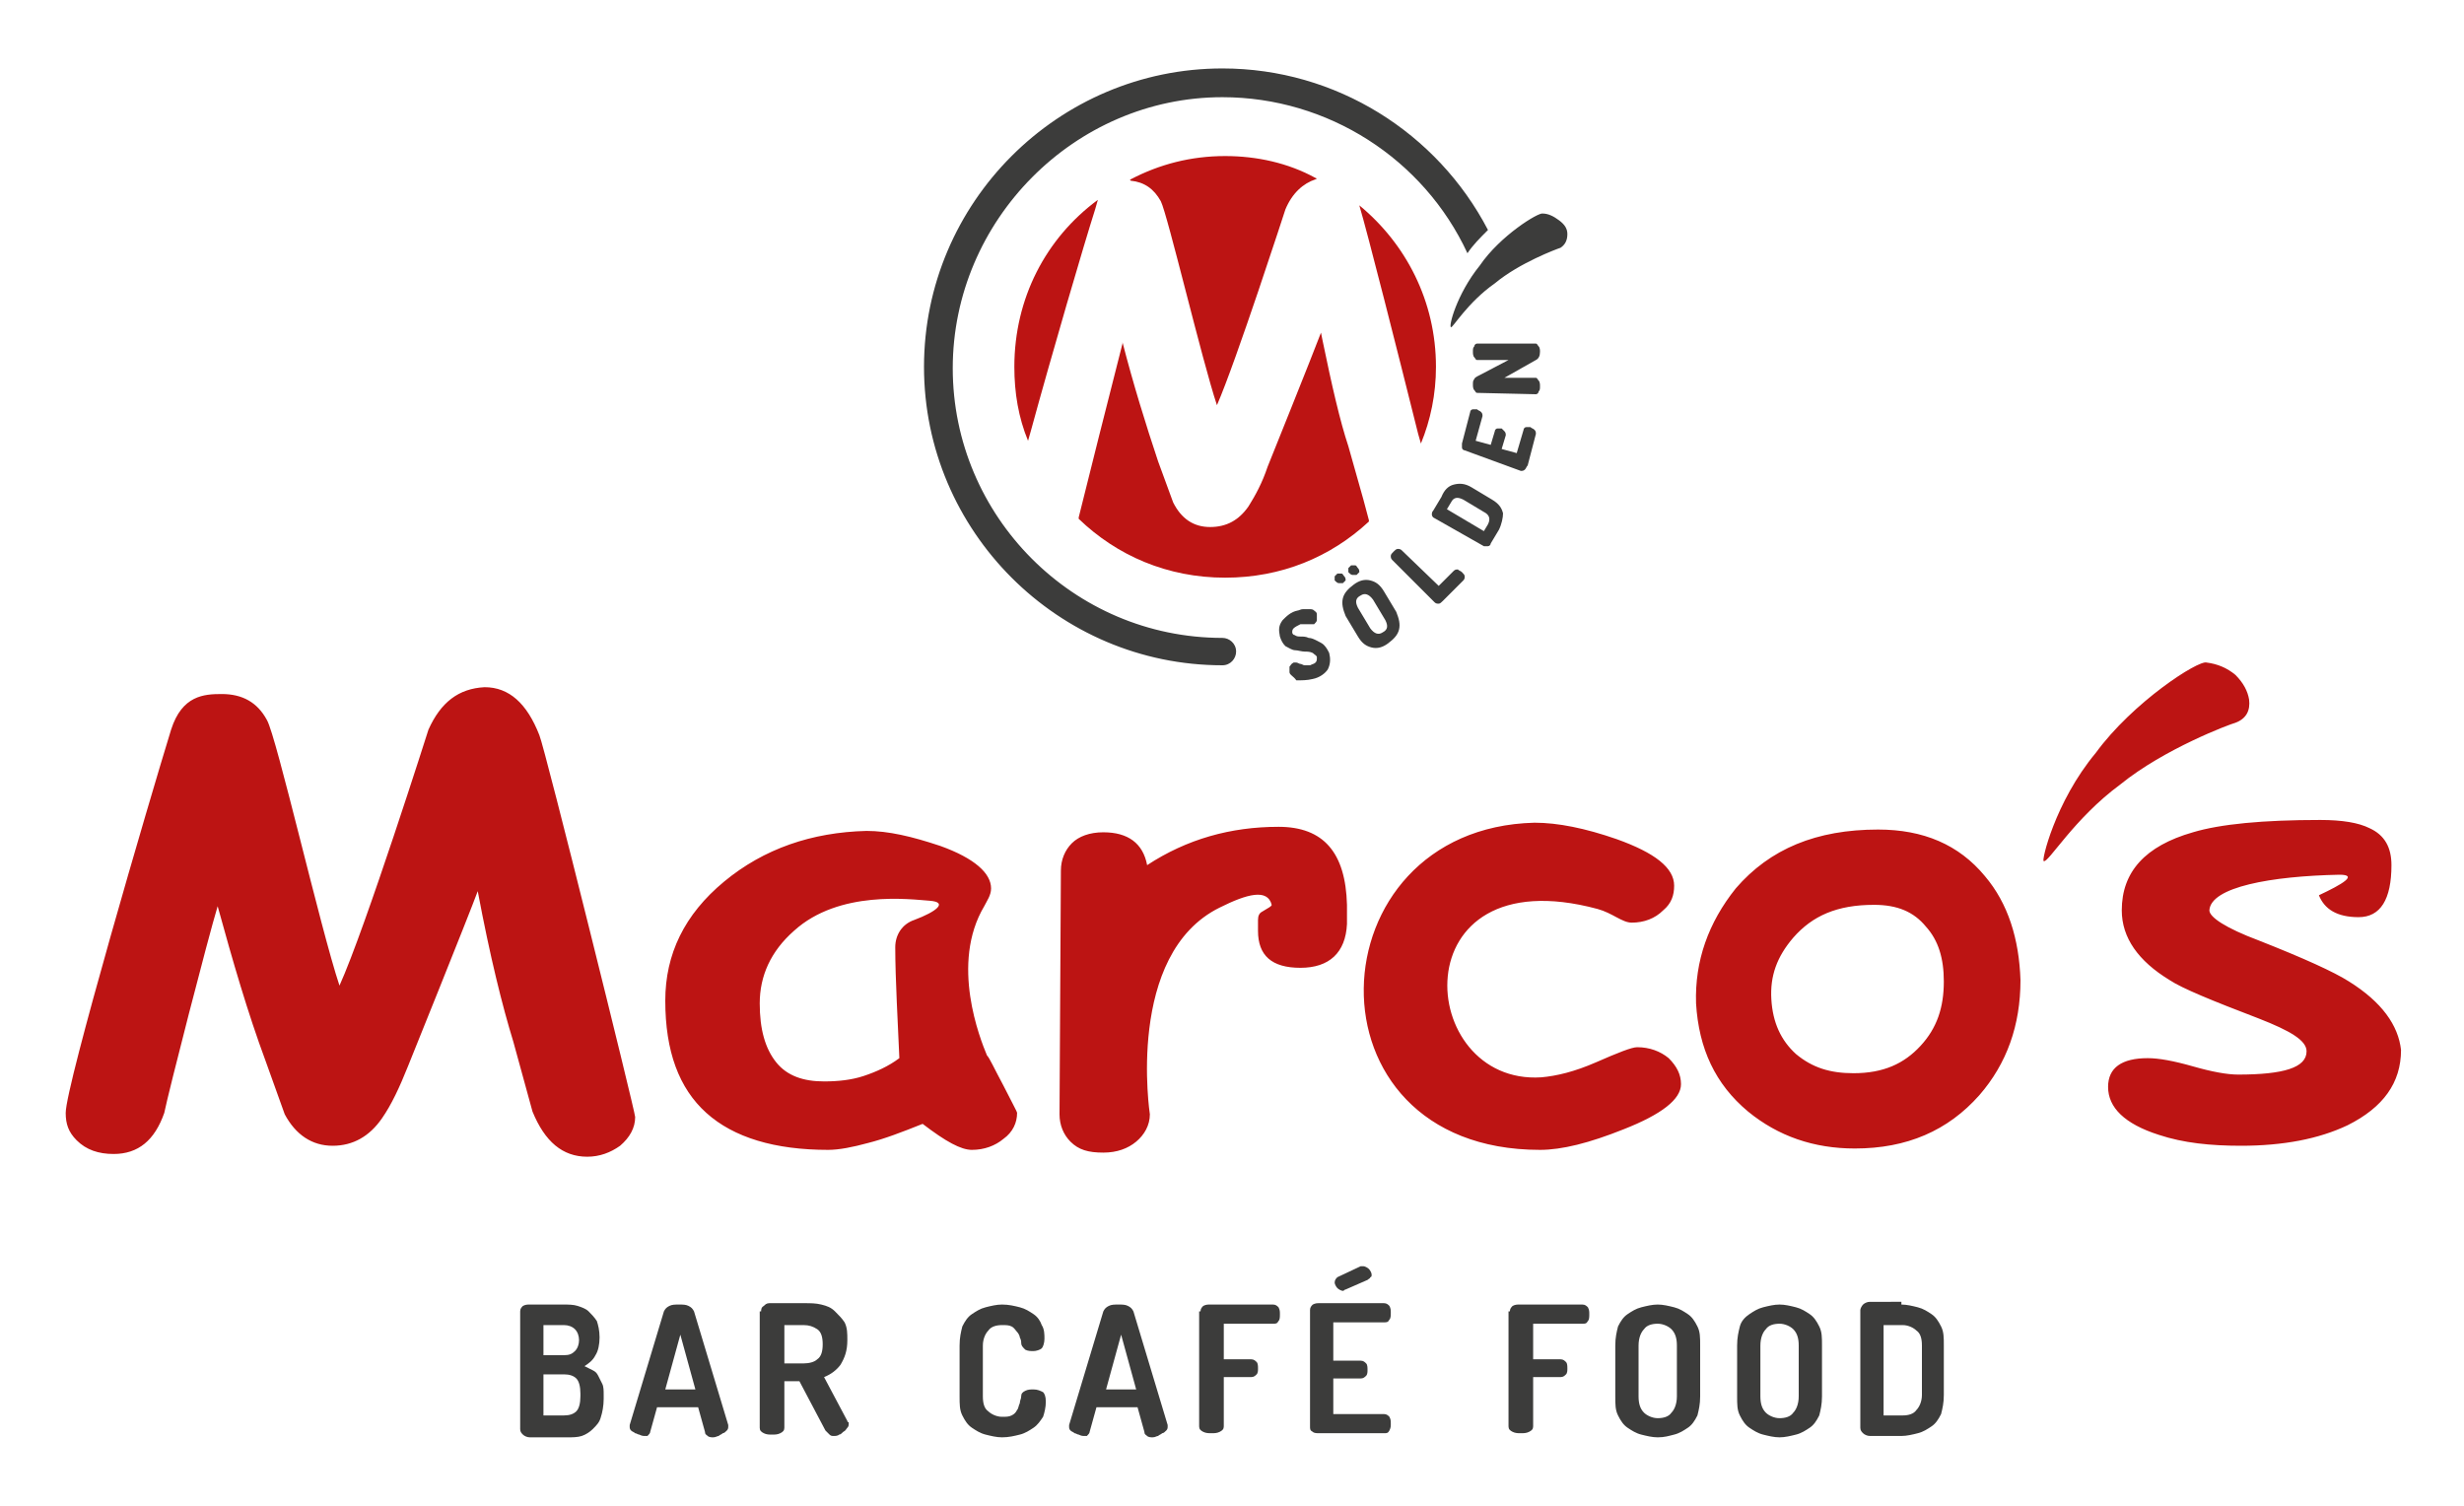 <?xml version="1.0" encoding="UTF-8"?>
<svg xmlns="http://www.w3.org/2000/svg" xmlns:xlink="http://www.w3.org/1999/xlink" version="1.1" id="Ebene_1" x="0px" y="0px" viewBox="0 0 180 110" style="enable-background:new 0 0 180 110;" xml:space="preserve">
<style type="text/css">
	.st0{fill:#BC1413;}
	.st1{fill:#3C3C3B;}
</style>
<g>
	<path class="st0" d="M15.9,66.2c-0.7,2.3-3.6,13.6-3.9,15.1c-0.7,2-1.9,3-3.7,3c-1.1,0-2-0.3-2.7-1c-0.6-0.6-0.8-1.2-0.8-2   c0-2,6.1-22.8,7.7-28c0.8-2.5,2.4-2.6,3.7-2.6c1.5,0,2.6,0.6,3.3,1.9c0.7,1.2,3.9,15.2,5.3,19.4c1.9-4.2,6.5-18.7,6.5-18.7   c0.9-2,2.2-3,4.1-3.1c1.8,0,3.1,1.2,4,3.5c0.4,0.9,7,27.5,7,27.9c0,0.8-0.4,1.5-1.1,2.1c-0.7,0.5-1.5,0.8-2.4,0.8   c-1.8,0-3.1-1.1-4-3.3l-1.4-5.1c-0.8-2.6-1.7-6.2-2.6-11c-0.7,1.9-5.1,12.8-5.1,12.8c-0.6,1.5-1.2,2.8-1.9,3.8   c-0.9,1.3-2.1,2-3.6,2c-1.5,0-2.7-0.8-3.5-2.3l-1.4-3.9C18.1,74,17,70.2,15.9,66.2L15.9,66.2z M112.5,84c1.6,0,3.6-0.5,6.1-1.5   c2.8-1.1,4.2-2.2,4.2-3.3c0-0.7-0.3-1.3-0.9-1.9c-0.6-0.5-1.4-0.8-2.3-0.8c-0.4,0-1.4,0.4-3,1.1c-1.6,0.7-2.9,1-4,1.1   c-9.2,0.6-10.4-16.2,4.1-12.3c1.1,0.3,1.8,1,2.5,1c0.9,0,1.7-0.3,2.3-0.9c0.6-0.5,0.8-1.1,0.8-1.8c0-1.3-1.4-2.4-4.2-3.4   c-2.3-0.8-4.3-1.2-6-1.2C95.9,60.5,94.9,84,112.5,84L112.5,84z M147.6,71.6c0,3.3-1,6.1-3,8.4c-2.3,2.6-5.3,3.9-9.1,3.9   c-3,0-5.6-0.9-7.8-2.7c-2.4-2-3.6-4.6-3.8-7.9c-0.1-3.1,0.9-5.9,2.9-8.4c2.5-2.9,5.9-4.3,10.4-4.3c3.3,0,5.9,1.1,7.8,3.4   C146.7,66,147.5,68.6,147.6,71.6L147.6,71.6z M142,71.7c0-1.7-0.4-3-1.3-4c-0.9-1.1-2.1-1.6-3.8-1.6c-2.7,0-4.5,0.8-5.9,2.4   c-1.2,1.4-1.7,2.8-1.6,4.5c0.1,1.7,0.7,3,1.8,4c1.2,1,2.5,1.4,4.2,1.4h0c2.2,0,3.7-0.7,4.9-2C141.5,75.1,142,73.6,142,71.7   L142,71.7z M171.6,71.7c-1.1-0.7-3.3-1.7-6.6-3c-2.4-0.9-3.6-1.7-3.6-2.2c0.1-1.7,4.5-2.5,9.5-2.6c1.4,0,0.2,0.7-1.5,1.5   c0.4,1,1.3,1.6,2.9,1.6c1.6,0,2.4-1.3,2.4-3.8c0-1.3-0.5-2.2-1.6-2.7c-0.8-0.4-2-0.6-3.6-0.6c-4.2,0-7.3,0.3-9.3,0.9   c-3.5,1-5.2,2.9-5.2,5.7c0,2,1.2,3.7,3.5,5.1c0.9,0.6,3.1,1.5,6.5,2.8c2.3,0.9,3.5,1.6,3.5,2.4c0,1.2-1.7,1.7-5,1.7   c-0.8,0-1.9-0.2-3.3-0.6c-1.4-0.4-2.5-0.6-3.3-0.6c-1.9,0-2.9,0.7-2.9,2.1c0,1.5,1.2,2.7,3.7,3.5c1.8,0.6,3.8,0.8,6,0.8   c3.1,0,5.7-0.5,7.8-1.5c2.6-1.3,3.9-3.1,3.9-5.5C175.2,74.9,174,73.2,171.6,71.7L171.6,71.7z M73.3,79.3c0.6,1.2,1,1.9,1,2   c0,0.7-0.3,1.4-1,1.9C72.7,83.7,71.9,84,71,84c-0.8,0-1.9-0.6-3.6-1.9c-1.5,0.6-2.8,1.1-4,1.4c-1.1,0.3-2.1,0.5-2.9,0.5   c-3.9,0-6.9-0.9-8.9-2.7c-2-1.8-3-4.5-3-8.2c0-3.4,1.4-6.3,4.3-8.7c2.9-2.4,6.4-3.6,10.4-3.7c1.6,0,3.3,0.4,5.4,1.1   c2.5,0.9,3.7,2,3.7,3.1c0,0.5-0.3,0.9-0.5,1.3c-2.5,4.2-0.3,9.7,0.2,10.9C72.3,77.3,72.6,78,73.3,79.3L73.3,79.3z M65.4,69.2   c0-0.9,0.5-1.7,1.4-2c1.6-0.6,2.5-1.3,1.1-1.4c-1.4-0.1-6.6-0.8-9.9,2.2c-1.7,1.5-2.5,3.3-2.5,5.3c0,1.9,0.4,3.3,1.2,4.3   c0.8,1,2,1.4,3.5,1.4c1,0,2-0.1,2.9-0.4c0.9-0.3,1.8-0.7,2.6-1.3C65.6,74.9,65.4,71.5,65.4,69.2L65.4,69.2z M164.3,51.1   c-0.1-0.6-0.4-1.2-1-1.8c-0.6-0.5-1.3-0.8-2.1-0.9c-0.6-0.2-5.4,2.9-8.1,6.6c-3,3.6-4,8-3.8,7.9c0.3,0.2,2.2-3.1,5.6-5.6   c3.2-2.6,8-4.4,8.4-4.5C164.1,52.5,164.4,51.9,164.3,51.1L164.3,51.1z M93.4,60.4c-3.5,0-6.7,0.9-9.6,2.8c-0.3-1.6-1.4-2.4-3.2-2.4   c-1,0-1.8,0.3-2.3,0.8c-0.5,0.5-0.8,1.2-0.8,2c0,0.4-0.1,17.8-0.1,17.8c0,0.8,0.3,1.5,0.8,2c0.6,0.6,1.3,0.8,2.4,0.8   c1,0,1.8-0.3,2.4-0.8c0.6-0.5,1-1.2,1-2c0,0-1.8-11.7,5.1-15.1c2-1,3.5-1.4,3.8-0.2c0,0.1-0.2,0.2-0.7,0.5   c-0.2,0.1-0.3,0.3-0.3,0.6l0,0.8c0,1.8,1,2.7,3.1,2.7c2.1,0,3.3-1.1,3.4-3.2c0-0.2,0-0.7,0-1.4C98.3,62.3,96.7,60.4,93.4,60.4   L93.4,60.4z"></path>
	<path class="st1" d="M38,95.8c0-0.2,0.1-0.3,0.2-0.4c0.2-0.1,0.3-0.1,0.5-0.1h2.5c0.3,0,0.7,0,1,0.1c0.3,0.1,0.6,0.2,0.8,0.4   c0.2,0.2,0.4,0.4,0.6,0.7c0.1,0.3,0.2,0.7,0.2,1.2c0,0.5-0.1,1-0.3,1.3c-0.2,0.4-0.5,0.6-0.8,0.8c0.2,0.1,0.4,0.2,0.6,0.3   c0.2,0.1,0.3,0.2,0.4,0.4c0.1,0.2,0.2,0.4,0.3,0.6c0.1,0.2,0.1,0.5,0.1,0.8v0.3c0,0.5-0.1,1-0.2,1.3c-0.1,0.4-0.3,0.6-0.6,0.9   c-0.2,0.2-0.5,0.4-0.8,0.5c-0.3,0.1-0.7,0.1-1,0.1h-2.8c-0.2,0-0.4-0.1-0.5-0.2c-0.1-0.1-0.2-0.2-0.2-0.4V95.8z M39.7,99h1.5   c0.4,0,0.6-0.1,0.8-0.3c0.2-0.2,0.3-0.5,0.3-0.8c0-0.3-0.1-0.6-0.3-0.8c-0.2-0.2-0.5-0.3-0.8-0.3h-1.5V99z M41.2,103.4   c0.4,0,0.7-0.1,0.9-0.3c0.2-0.2,0.3-0.6,0.3-1.1v-0.2c0-0.5-0.1-0.9-0.3-1.1c-0.2-0.2-0.5-0.3-0.9-0.3h-1.5v3H41.2z M47.1,104.9   c-0.1,0-0.2,0-0.4-0.1c-0.1,0-0.2-0.1-0.3-0.1c-0.1-0.1-0.2-0.1-0.3-0.2s-0.1-0.2-0.1-0.3c0,0,0-0.1,0-0.1l2.5-8.3   c0.1-0.2,0.2-0.3,0.4-0.4c0.2-0.1,0.4-0.1,0.7-0.1c0.3,0,0.5,0,0.7,0.1c0.2,0.1,0.3,0.2,0.4,0.4l2.5,8.3c0,0.1,0,0.1,0,0.1   c0,0.1,0,0.2-0.1,0.3c-0.1,0.1-0.2,0.2-0.3,0.2c-0.1,0.1-0.2,0.1-0.3,0.2c-0.1,0-0.2,0.1-0.4,0.1c-0.1,0-0.3,0-0.4-0.1   c-0.1-0.1-0.2-0.1-0.2-0.3l-0.5-1.8h-3l-0.5,1.8c0,0.1-0.1,0.2-0.2,0.3C47.4,104.9,47.2,104.9,47.1,104.9z M50.8,101.5l-1.1-4   l-1.1,4H50.8z M55.6,95.8c0-0.1,0-0.3,0.2-0.4c0.1-0.1,0.2-0.2,0.4-0.2h2.6c0.4,0,0.8,0,1.2,0.1c0.4,0.1,0.7,0.2,1,0.5   s0.5,0.5,0.7,0.8c0.2,0.4,0.2,0.8,0.2,1.3c0,0.8-0.2,1.3-0.5,1.8c-0.3,0.4-0.7,0.7-1.2,0.9l1.7,3.2c0,0,0,0.1,0.1,0.1   c0,0,0,0.1,0,0.1c0,0.1,0,0.2-0.1,0.3c-0.1,0.1-0.1,0.2-0.3,0.3c-0.1,0.1-0.2,0.2-0.3,0.2c-0.1,0.1-0.3,0.1-0.4,0.1   c-0.1,0-0.2,0-0.3-0.1c-0.1-0.1-0.2-0.2-0.3-0.3l-1.9-3.6h-1.1v3.4c0,0.2-0.1,0.3-0.3,0.4c-0.2,0.1-0.4,0.1-0.6,0.1   c-0.2,0-0.4,0-0.6-0.1c-0.2-0.1-0.3-0.2-0.3-0.4V95.8z M57.3,96.8v2.8h1.4c0.4,0,0.8-0.1,1-0.3c0.3-0.2,0.4-0.6,0.4-1.1   c0-0.5-0.1-0.9-0.4-1.1c-0.3-0.2-0.6-0.3-1-0.3H57.3z M74.6,98.1c0-0.1,0-0.2-0.1-0.4c0-0.1-0.1-0.3-0.2-0.4   c-0.1-0.1-0.2-0.3-0.4-0.4c-0.2-0.1-0.4-0.1-0.7-0.1c-0.4,0-0.8,0.1-1,0.4c-0.2,0.2-0.4,0.6-0.4,1.1v3.7c0,0.5,0.1,0.9,0.4,1.1   c0.2,0.2,0.6,0.4,1,0.4c0.3,0,0.5,0,0.7-0.1c0.2-0.1,0.3-0.2,0.4-0.4c0.1-0.1,0.1-0.3,0.2-0.5c0-0.2,0.1-0.3,0.1-0.5   c0-0.2,0.1-0.3,0.3-0.4c0.2-0.1,0.4-0.1,0.6-0.1c0.3,0,0.5,0.1,0.7,0.2c0.1,0.1,0.2,0.3,0.2,0.7c0,0.4-0.1,0.8-0.2,1.1   c-0.2,0.3-0.4,0.6-0.7,0.8c-0.3,0.2-0.6,0.4-1,0.5c-0.4,0.1-0.8,0.2-1.3,0.2c-0.4,0-0.8-0.1-1.2-0.2c-0.4-0.1-0.7-0.3-1-0.5   c-0.3-0.2-0.5-0.5-0.7-0.9c-0.2-0.4-0.2-0.8-0.2-1.4v-3.7c0-0.6,0.1-1,0.2-1.4c0.2-0.4,0.4-0.7,0.7-0.9c0.3-0.2,0.6-0.4,1-0.5   c0.4-0.1,0.8-0.2,1.2-0.2c0.5,0,0.9,0.1,1.3,0.2c0.4,0.1,0.7,0.3,1,0.5c0.3,0.2,0.5,0.5,0.6,0.8c0.2,0.3,0.2,0.7,0.2,1   c0,0.3-0.1,0.6-0.2,0.7c-0.1,0.1-0.4,0.2-0.6,0.2c-0.2,0-0.4,0-0.6-0.1C74.7,98.4,74.6,98.3,74.6,98.1z M79.2,104.9   c-0.1,0-0.2,0-0.4-0.1c-0.1,0-0.2-0.1-0.3-0.1c-0.1-0.1-0.2-0.1-0.3-0.2s-0.1-0.2-0.1-0.3c0,0,0-0.1,0-0.1l2.5-8.3   c0.1-0.2,0.2-0.3,0.4-0.4s0.4-0.1,0.7-0.1c0.3,0,0.5,0,0.7,0.1c0.2,0.1,0.3,0.2,0.4,0.4l2.5,8.3c0,0.1,0,0.1,0,0.1   c0,0.1,0,0.2-0.1,0.3c-0.1,0.1-0.2,0.2-0.3,0.2c-0.1,0.1-0.2,0.1-0.3,0.2c-0.1,0-0.2,0.1-0.4,0.1c-0.1,0-0.3,0-0.4-0.1   c-0.1-0.1-0.2-0.1-0.2-0.3l-0.5-1.8h-3l-0.5,1.8c0,0.1-0.1,0.2-0.2,0.3C79.5,104.9,79.4,104.9,79.2,104.9z M83,101.5l-1.1-4l-1.1,4   H83z M87.7,95.8c0-0.2,0.1-0.3,0.2-0.4c0.2-0.1,0.3-0.1,0.5-0.1h4.6c0.2,0,0.3,0.1,0.4,0.2c0.1,0.2,0.1,0.3,0.1,0.5   c0,0.2,0,0.4-0.1,0.5c-0.1,0.2-0.2,0.2-0.4,0.2h-3.6v2.6h2c0.2,0,0.3,0.1,0.4,0.2c0.1,0.1,0.1,0.3,0.1,0.5c0,0.1,0,0.3-0.1,0.4   c-0.1,0.1-0.2,0.2-0.4,0.2h-2v3.6c0,0.2-0.1,0.3-0.3,0.4c-0.2,0.1-0.4,0.1-0.6,0.1c-0.2,0-0.4,0-0.6-0.1c-0.2-0.1-0.3-0.2-0.3-0.4   V95.8z M97.4,99.4h2c0.2,0,0.3,0.1,0.4,0.2c0.1,0.1,0.1,0.3,0.1,0.5c0,0.1,0,0.3-0.1,0.4c-0.1,0.1-0.2,0.2-0.4,0.2h-2v2.6h3.7   c0.2,0,0.3,0.1,0.4,0.2c0.1,0.2,0.1,0.3,0.1,0.5c0,0.2,0,0.3-0.1,0.5c-0.1,0.2-0.2,0.2-0.4,0.2h-4.7c-0.2,0-0.4,0-0.5-0.1   c-0.2-0.1-0.2-0.2-0.2-0.4v-8.5c0-0.2,0.1-0.3,0.2-0.4c0.2-0.1,0.3-0.1,0.5-0.1h4.7c0.2,0,0.3,0.1,0.4,0.2c0.1,0.2,0.1,0.3,0.1,0.5   c0,0.2,0,0.4-0.1,0.5c-0.1,0.2-0.2,0.2-0.4,0.2h-3.7V99.4z M98.3,94.2C98.3,94.2,98.3,94.2,98.3,94.2c-0.1,0-0.1,0.1-0.2,0.1   c-0.1,0-0.3-0.1-0.4-0.2c-0.1-0.1-0.2-0.3-0.2-0.4c0-0.2,0.1-0.3,0.2-0.4l1.7-0.8c0,0,0.1,0,0.1,0c0,0,0.1,0,0.1,0   c0.1,0,0.3,0.1,0.4,0.2c0.1,0.1,0.2,0.3,0.2,0.4c0,0.1,0,0.2-0.1,0.2c0,0.1-0.1,0.1-0.2,0.2L98.3,94.2z M110.3,95.8   c0-0.2,0.1-0.3,0.2-0.4c0.2-0.1,0.3-0.1,0.5-0.1h4.6c0.2,0,0.3,0.1,0.4,0.2c0.1,0.2,0.1,0.3,0.1,0.5c0,0.2,0,0.4-0.1,0.5   c-0.1,0.2-0.2,0.2-0.4,0.2H112v2.6h2c0.2,0,0.3,0.1,0.4,0.2c0.1,0.1,0.1,0.3,0.1,0.5c0,0.1,0,0.3-0.1,0.4c-0.1,0.1-0.2,0.2-0.4,0.2   h-2v3.6c0,0.2-0.1,0.3-0.3,0.4c-0.2,0.1-0.4,0.1-0.6,0.1c-0.2,0-0.4,0-0.6-0.1c-0.2-0.1-0.3-0.2-0.3-0.4V95.8z M121.1,105   c-0.4,0-0.8-0.1-1.2-0.2s-0.7-0.3-1-0.5c-0.3-0.2-0.5-0.5-0.7-0.9c-0.2-0.4-0.2-0.8-0.2-1.4v-3.7c0-0.6,0.1-1,0.2-1.4   c0.2-0.4,0.4-0.7,0.7-0.9c0.3-0.2,0.6-0.4,1-0.5c0.4-0.1,0.8-0.2,1.2-0.2c0.4,0,0.8,0.1,1.2,0.2c0.4,0.1,0.7,0.3,1,0.5   c0.3,0.2,0.5,0.5,0.7,0.9c0.2,0.4,0.2,0.8,0.2,1.4v3.7c0,0.6-0.1,1-0.2,1.4c-0.2,0.4-0.4,0.7-0.7,0.9c-0.3,0.2-0.6,0.4-1,0.5   S121.6,105,121.1,105z M122.5,98.3c0-0.5-0.1-0.9-0.4-1.2c-0.2-0.2-0.6-0.4-1-0.4c-0.4,0-0.8,0.1-1,0.4c-0.2,0.2-0.4,0.6-0.4,1.2   v3.7c0,0.5,0.1,0.9,0.4,1.2c0.2,0.2,0.6,0.4,1,0.4c0.4,0,0.8-0.1,1-0.4c0.2-0.2,0.4-0.6,0.4-1.2V98.3z M130,105   c-0.4,0-0.8-0.1-1.2-0.2c-0.4-0.1-0.7-0.3-1-0.5c-0.3-0.2-0.5-0.5-0.7-0.9c-0.2-0.4-0.2-0.8-0.2-1.4v-3.7c0-0.6,0.1-1,0.2-1.4   s0.4-0.7,0.7-0.9c0.3-0.2,0.6-0.4,1-0.5c0.4-0.1,0.8-0.2,1.2-0.2c0.4,0,0.8,0.1,1.2,0.2c0.4,0.1,0.7,0.3,1,0.5   c0.3,0.2,0.5,0.5,0.7,0.9c0.2,0.4,0.2,0.8,0.2,1.4v3.7c0,0.6-0.1,1-0.2,1.4c-0.2,0.4-0.4,0.7-0.7,0.9c-0.3,0.2-0.6,0.4-1,0.5   C130.8,104.9,130.4,105,130,105z M131.4,98.3c0-0.5-0.1-0.9-0.4-1.2c-0.2-0.2-0.6-0.4-1-0.4c-0.4,0-0.8,0.1-1,0.4   c-0.2,0.2-0.4,0.6-0.4,1.2v3.7c0,0.5,0.1,0.9,0.4,1.2c0.2,0.2,0.6,0.4,1,0.4c0.4,0,0.8-0.1,1-0.4c0.2-0.2,0.4-0.6,0.4-1.2V98.3z    M138.9,95.3c0.4,0,0.8,0.1,1.2,0.2c0.4,0.1,0.7,0.3,1,0.5c0.3,0.2,0.5,0.5,0.7,0.9c0.2,0.4,0.2,0.8,0.2,1.4v3.6   c0,0.6-0.1,1-0.2,1.4c-0.2,0.4-0.4,0.7-0.7,0.9c-0.3,0.2-0.6,0.4-1,0.5c-0.4,0.1-0.8,0.2-1.2,0.2h-2.3c-0.2,0-0.4-0.1-0.5-0.2   c-0.1-0.1-0.2-0.2-0.2-0.4v-8.6c0-0.1,0.1-0.3,0.2-0.4c0.1-0.1,0.3-0.2,0.5-0.2H138.9z M137.6,96.8v6.6h1.4c0.4,0,0.8-0.1,1-0.4   c0.2-0.2,0.4-0.6,0.4-1.1v-3.6c0-0.5-0.1-0.9-0.4-1.1c-0.2-0.2-0.6-0.4-1-0.4H137.6z"></path>
	<path class="st1" d="M94.2,49.1c0-0.1,0-0.3,0-0.4c0.1-0.1,0.1-0.2,0.3-0.3c0.1,0,0.1,0,0.2,0c0.1,0,0.2,0.1,0.3,0.1   c0.1,0,0.2,0.1,0.3,0.1c0.1,0,0.3,0,0.4,0c0.2-0.1,0.3-0.1,0.4-0.2c0.1-0.1,0.1-0.2,0.1-0.4c0-0.1-0.2-0.2-0.3-0.3   c-0.2-0.1-0.4-0.1-0.6-0.1c-0.2,0-0.5-0.1-0.7-0.1c-0.2,0-0.5-0.2-0.7-0.3c-0.2-0.2-0.3-0.4-0.4-0.7c-0.1-0.5-0.1-0.8,0.2-1.2   c0.3-0.3,0.6-0.6,1.1-0.7c0.1,0,0.2-0.1,0.4-0.1c0.1,0,0.3,0,0.4,0c0.2,0,0.3,0,0.4,0.1c0.1,0.1,0.2,0.1,0.2,0.3c0,0.1,0,0.2,0,0.4   c0,0.1-0.1,0.2-0.2,0.3c-0.1,0-0.2,0-0.4,0c-0.2,0-0.4,0-0.6,0c-0.2,0.1-0.4,0.2-0.5,0.3c-0.1,0.1-0.1,0.2-0.1,0.3   c0,0.1,0.1,0.2,0.2,0.2c0.1,0.1,0.3,0.1,0.4,0.1c0.2,0,0.4,0,0.6,0.1c0.2,0,0.4,0.1,0.6,0.2c0.2,0.1,0.4,0.2,0.5,0.3   c0.2,0.2,0.3,0.4,0.4,0.6c0.1,0.4,0.1,0.8-0.1,1.2c-0.2,0.3-0.6,0.6-1.1,0.7c-0.4,0.1-0.8,0.1-1.2,0.1   C94.5,49.4,94.2,49.3,94.2,49.1L94.2,49.1z M97.8,42.6c0.1,0,0.2,0,0.3,0c0.1-0.1,0.1-0.1,0.2-0.2c0-0.1,0-0.2-0.1-0.3   c-0.1-0.1-0.1-0.2-0.2-0.2c-0.1,0-0.2,0-0.3,0c-0.1,0.1-0.1,0.1-0.2,0.2c0,0.1,0,0.2,0,0.3C97.6,42.5,97.7,42.6,97.8,42.6   L97.8,42.6z M99.2,46.5c0.3,0.5,0.6,0.7,1,0.8c0.4,0.1,0.8,0,1.2-0.3c0.4-0.3,0.7-0.6,0.8-1c0.1-0.4,0-0.8-0.2-1.3l-0.9-1.5   c-0.3-0.5-0.6-0.7-1-0.8s-0.8,0-1.2,0.3c-0.4,0.3-0.7,0.6-0.8,1c-0.1,0.4,0,0.8,0.2,1.3L99.2,46.5L99.2,46.5z M98.8,42   c0.1,0,0.2,0,0.3,0c0.1-0.1,0.1-0.1,0.2-0.2c0-0.1,0-0.2-0.1-0.3c-0.1-0.1-0.1-0.2-0.2-0.2c-0.1,0-0.2,0-0.3,0   c-0.1,0.1-0.1,0.1-0.2,0.2c0,0.1,0,0.2,0,0.3C98.6,41.9,98.7,42,98.8,42L98.8,42z M99.2,44.4c-0.2-0.4-0.2-0.7,0.2-0.9   c0.3-0.2,0.6-0.1,0.9,0.3l0.9,1.5c0.2,0.4,0.2,0.7-0.2,0.9c-0.3,0.2-0.6,0.1-0.9-0.3L99.2,44.4z M104.8,44c0.1,0.1,0.2,0.1,0.3,0.1   c0.1,0,0.2-0.1,0.3-0.2l1.5-1.5c0.1-0.1,0.1-0.2,0.1-0.3c0-0.1-0.1-0.2-0.2-0.3c-0.1-0.1-0.2-0.1-0.3-0.2c-0.1,0-0.2,0-0.3,0.1   l-1.1,1.1l-2.7-2.6c-0.1-0.1-0.2-0.1-0.3-0.1c-0.1,0-0.2,0.1-0.3,0.2c-0.1,0.1-0.2,0.2-0.2,0.3c0,0.1,0,0.2,0.1,0.3L104.8,44   L104.8,44z M108.4,39.9c0.1,0,0.2,0,0.3,0c0.1,0,0.2-0.1,0.2-0.2l0.6-1c0.2-0.4,0.3-0.9,0.3-1.2c-0.1-0.4-0.3-0.7-0.8-1l-1.5-0.9   c-0.5-0.3-0.9-0.3-1.3-0.2c-0.4,0.1-0.7,0.4-0.9,0.9l-0.6,1c-0.1,0.1-0.1,0.2-0.1,0.3c0,0.1,0.1,0.2,0.1,0.2L108.4,39.9L108.4,39.9   z M105.7,37.2l0.3-0.5c0.2-0.4,0.5-0.4,0.9-0.2l1.5,0.9c0.4,0.2,0.5,0.5,0.3,0.9l-0.3,0.5L105.7,37.2z M111.1,34.4   c0.1,0,0.2,0,0.3-0.1c0.1-0.1,0.1-0.2,0.2-0.3l0.6-2.3c0-0.1,0-0.2-0.1-0.3c-0.1-0.1-0.2-0.1-0.3-0.2c-0.1,0-0.2,0-0.3,0   c-0.1,0-0.2,0.1-0.2,0.2l-0.5,1.7l-1.1-0.3l0.3-1c0-0.1,0-0.2-0.1-0.3c-0.1-0.1-0.1-0.1-0.2-0.2c-0.1,0-0.2,0-0.3,0   c-0.1,0-0.2,0.1-0.2,0.2l-0.3,1l-1.1-0.3l0.5-1.8c0-0.1,0-0.2-0.1-0.3c-0.1-0.1-0.2-0.1-0.3-0.2c-0.1,0-0.2,0-0.3,0   c-0.1,0-0.2,0.1-0.2,0.2l-0.6,2.3c0,0.1,0,0.2,0,0.3c0,0.1,0.1,0.2,0.2,0.2L111.1,34.4L111.1,34.4z M112.2,28.8   c0.1,0,0.2-0.1,0.2-0.2c0.1-0.1,0.1-0.2,0.1-0.4c0-0.1,0-0.3-0.1-0.4c-0.1-0.1-0.1-0.2-0.2-0.2l-2.3,0l2.3-1.3   c0.2-0.1,0.3-0.3,0.3-0.6c0-0.1,0-0.3-0.1-0.4c-0.1-0.1-0.1-0.2-0.2-0.2l-4.3,0c-0.1,0-0.2,0.1-0.2,0.2c-0.1,0.1-0.1,0.2-0.1,0.4   c0,0.1,0,0.3,0.1,0.4c0.1,0.1,0.1,0.2,0.2,0.2l2.3,0l-2.1,1.1c-0.2,0.1-0.4,0.2-0.4,0.3c-0.1,0.1-0.1,0.2-0.1,0.4   c0,0.1,0,0.3,0.1,0.4c0.1,0.1,0.1,0.2,0.2,0.2L112.2,28.8L112.2,28.8z M89.3,7.1c7.7,0,14.7,4.5,17.9,11.4c0,0,0,0,0,0   c0.4-0.6,0.9-1.1,1.5-1.7C105,9.7,97.6,5,89.3,5c-12,0-21.8,9.8-21.8,21.8s9.8,21.8,21.8,21.8c0.6,0,1-0.5,1-1c0-0.6-0.5-1-1-1   c-10.9,0-19.7-8.9-19.7-19.7S78.5,7.1,89.3,7.1L89.3,7.1z M114.5,17.1c0-0.4-0.2-0.7-0.6-1c-0.4-0.3-0.8-0.5-1.2-0.5   c-0.3-0.1-3.1,1.6-4.6,3.8c-1.7,2.1-2.3,4.5-2.1,4.5c0.1,0.1,1.2-1.8,3.2-3.2c1.8-1.5,4.5-2.5,4.8-2.6   C114.3,17.9,114.5,17.6,114.5,17.1L114.5,17.1z"></path>
	<path class="st0" d="M100,38c0,0,0,0.1,0,0.1c-2.8,2.6-6.4,4.1-10.5,4.1c-4.2,0-7.9-1.6-10.7-4.3c0,0,0-0.1,0-0.1l1.5-6l1.7-6.7   c0,0,0-0.1,0-0.1c0.8,3.1,1.7,6,2.6,8.7l1.1,3c0.6,1.2,1.5,1.8,2.7,1.8c1.2,0,2.1-0.5,2.8-1.5c0.5-0.8,1-1.7,1.4-2.9   c0,0,3.3-8.2,3.9-9.8l0.1,0.5c0.7,3.4,1.3,6,1.9,7.8l1.1,3.9L100,38z M74.1,26.8c0,1.9,0.3,3.7,1,5.4l0.2-0.7   c1.5-5.5,3.9-13.7,4.7-16.2l0.2-0.7C76.4,17.4,74.1,21.8,74.1,26.8z M99.3,15c0.6,2,2.8,10.7,4.3,16.7l0.2,0.7   c0.7-1.7,1.1-3.6,1.1-5.6C104.9,22,102.7,17.8,99.3,15z M89.5,11.4c-2.5,0-4.8,0.6-6.9,1.7c-0.1,0,0,0.1,0,0.1   c1,0.1,1.7,0.6,2.2,1.5c0.5,1,3,11.6,4.1,14.9c1.4-3.2,5-14.3,5-14.3c0.5-1.2,1.3-1.9,2.2-2.2c0.1,0,0.1-0.1,0-0.1   C94.1,11.9,91.8,11.4,89.5,11.4z"></path>
</g>
</svg>
